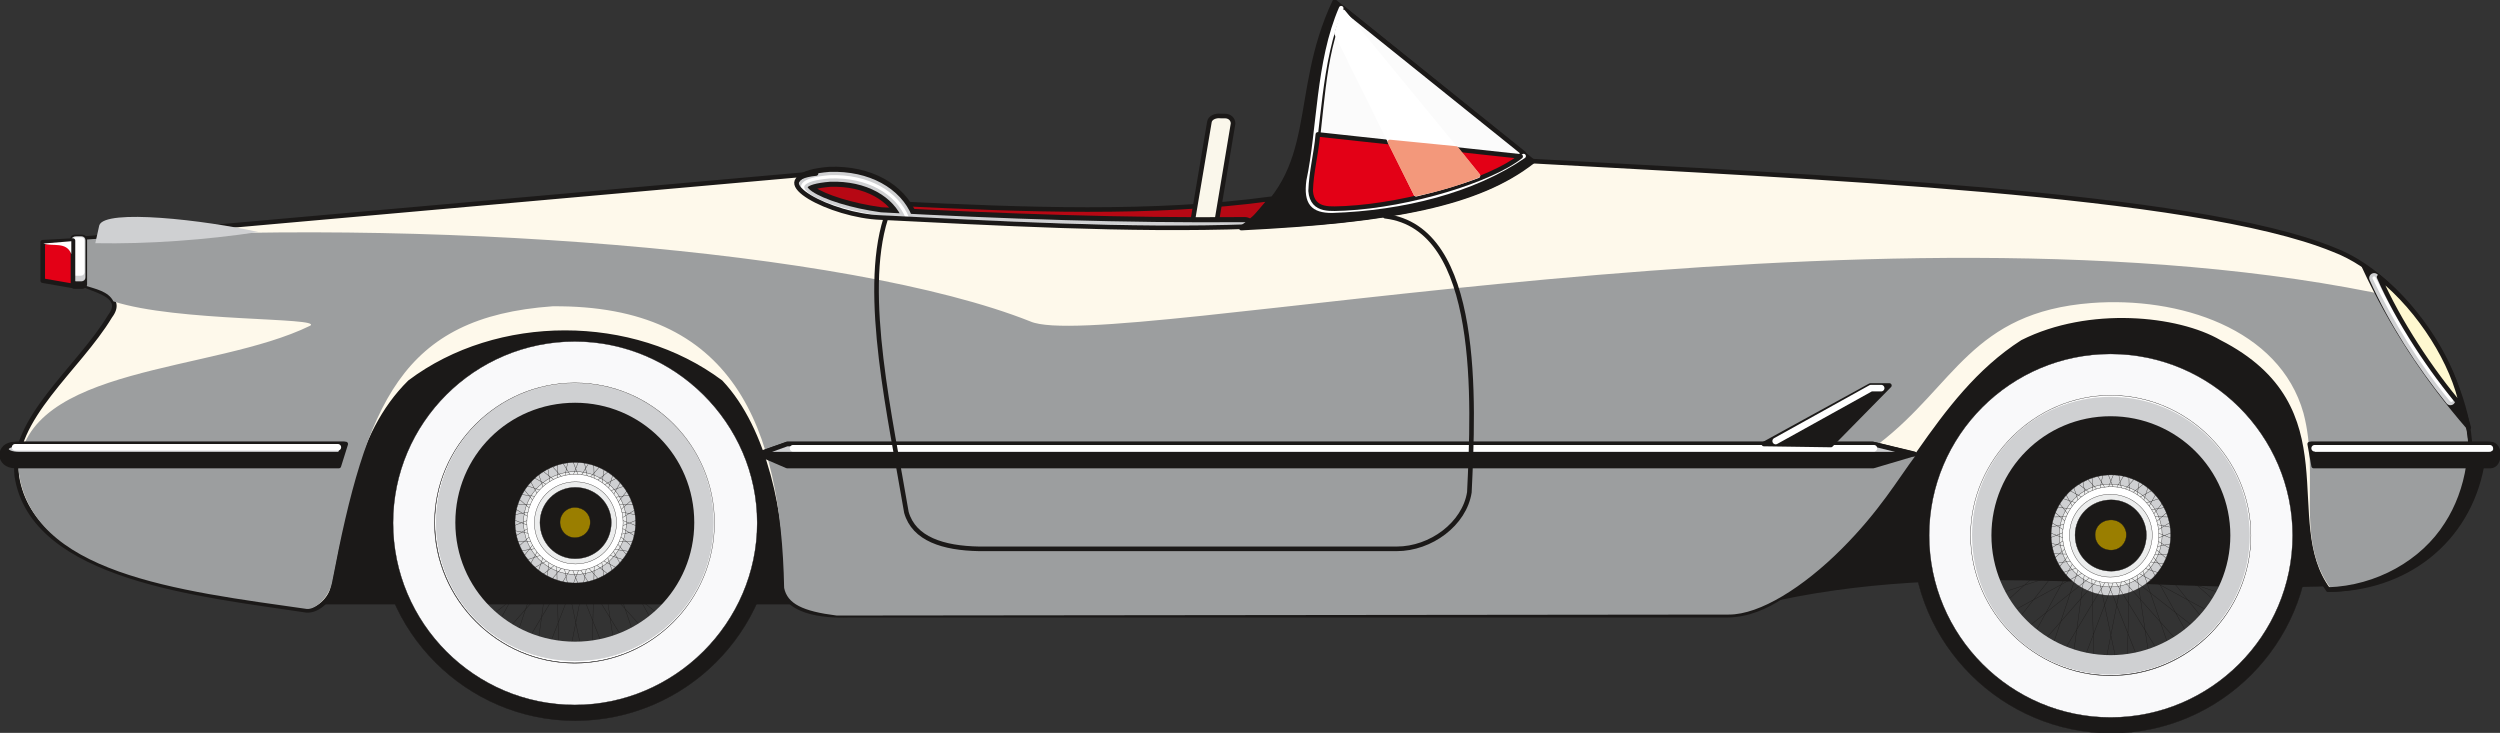 <svg xmlns="http://www.w3.org/2000/svg" xml:space="preserve" width="76.07mm" height="22.3mm" fill-rule="evenodd" stroke-linejoin="round" stroke-width="28.222" preserveAspectRatio="xMidYMid" version="1.2" viewBox="0 0 7607 2230"><rect x="0" y="0" width="7607" height="2230" fill="#333333" stroke="none"/><defs class="ClipPathGroup"><clipPath id="a" clipPathUnits="userSpaceOnUse"><path d="M0 0h7607v2230H0z"/></clipPath></defs><g class="SlideGroup"><g class="Slide" clip-path="url(#a)"><g class="Page"><g class="com.sun.star.drawing.ClosedBezierShape"><path fill="none" d="M5289 949h1827v907H5289z" class="BoundingBox"/><path fill="#1B1918" d="M5296 1847c612-163 1207-46 1812-71-26-535-135-828-732-819-509-4-606 740-1080 890Z"/><path fill="none" stroke="#1B1918" stroke-linecap="round" stroke-width="14" d="M5296 1847c612-163 1207-46 1812-71-26-535-135-828-732-819-509-4-606 740-1080 890Z"/></g><g class="com.sun.star.drawing.ClosedBezierShape"><path fill="none" d="M935 991h1522v850H935z" class="BoundingBox"/><path fill="#1B1918" d="M942 1832h1507c-41-486-163-799-722-834-483-7-666 238-785 834Z"/><path fill="none" stroke="#1B1918" stroke-linecap="round" stroke-width="14" d="M942 1832h1507c-41-486-163-799-722-834-483-7-666 238-785 834Z"/></g><g class="com.sun.star.drawing.ClosedBezierShape"><path fill="none" d="M2731 598h1144v107H2731z" class="BoundingBox"/><path fill="#B70814" d="M2738 620c374 18 770 34 1129-15l-78 92-1026-28-25-49Z"/><path fill="none" stroke="#1B1918" stroke-linecap="round" stroke-width="14" d="M2738 620c374 18 770 34 1129-15l-78 92-1026-28-25-49Z"/></g><g class="com.sun.star.drawing.ClosedBezierShape"><path fill="none" d="M3620 346h141v374h-141z" class="BoundingBox"/><path fill="#FAF7EB" d="M3714 353h13c15 0 25 10 25 23l-53 317c-3 13-17 20-34 18h-13c-15-3-25-13-25-26l53-314c2-13 19-20 34-18Z"/><path fill="none" stroke="#1B1918" stroke-linecap="round" stroke-width="14" d="M3714 353h13c15 0 25 10 25 23l-53 317c-3 13-17 20-34 18h-13c-15-3-25-13-25-26l53-314c2-13 19-20 34-18Z"/></g><g class="com.sun.star.drawing.ClosedBezierShape"><path fill="none" d="M2430 529h340v145h-340z" class="BoundingBox"/><path fill="#B70814" d="M2762 666c-79 2-284-31-324-95 15-45 166-50 256 7 33 24 55 55 68 88Z"/><path fill="none" stroke="#1B1918" stroke-linecap="round" stroke-width="14" d="M2762 666c-79 2-284-31-324-95 15-45 166-50 256 7 33 24 55 55 68 88Z"/></g><g fill="none" class="com.sun.star.drawing.OpenBezierShape"><path d="M2411 507h1409v217H2411z" class="BoundingBox"/><path stroke="#1B1918" stroke-linecap="round" stroke-width="61" d="M3788 691c-368 3-735-10-1109-30-188-26-336-108-154-123 116-4 205 48 236 125"/></g><g fill="none" class="com.sun.star.drawing.OpenBezierShape"><path d="M2427 523h1377v185H2427z" class="BoundingBox"/><path stroke="#CFD0D2" stroke-linecap="round" stroke-width="30" d="M3788 691c-368 3-735-10-1109-30-188-26-336-108-154-123 116-4 205 48 236 125"/></g><g fill="none" class="com.sun.star.drawing.OpenBezierShape"><path d="M2437 533h1357v165H2437z" class="BoundingBox"/><path stroke="#FFF" stroke-linecap="round" stroke-width="10" d="M3788 691c-368 3-735-10-1109-30-188-26-336-108-154-123 116-4 205 48 236 125"/></g><g class="com.sun.star.drawing.ClosedBezierShape"><path fill="none" d="M1147 990h1211v1205H1147z" class="BoundingBox"/><path fill="#1B1918" d="M1750 991c334 0 606 269 606 599 0 331-272 603-606 603-331 0-602-272-602-603 0-330 271-599 602-599Zm0 0Zm0 187c227 0 413 186 413 412 0 227-186 410-413 410-223 0-409-183-409-410 0-226 186-412 409-412Z"/><path fill="none" stroke="#1B1918" stroke-linecap="round" stroke-width="1" d="M1750 991c334 0 606 269 606 599 0 331-272 603-606 603-331 0-602-272-602-603 0-330 271-599 602-599Z"/><path fill="none" stroke="#1B1918" stroke-linecap="round" stroke-width="1" d="M1750 1178c227 0 413 186 413 412 0 227-186 410-413 410-223 0-409-183-409-410 0-226 186-412 409-412Z"/></g><g class="com.sun.star.drawing.ClosedBezierShape"><path fill="none" d="M1566 1406h370v370h-370z" class="BoundingBox"/><path fill="#CFD0D2" d="M1750 1407c100 0 184 83 184 183s-84 184-184 184-183-84-183-184 83-183 183-183Z"/><path fill="none" stroke="#1B1918" stroke-linecap="round" stroke-width="1" d="M1750 1407c100 0 184 83 184 183s-84 184-184 184-183-84-183-184 83-183 183-183Z"/></g><g class="com.sun.star.drawing.ClosedBezierShape"><path fill="none" d="M1592 1434h316v316h-316z" class="BoundingBox"/><path fill="#ECEDED" d="M1751 1435c84 0 155 68 155 154 0 88-71 159-155 159-87 0-158-71-158-159 0-86 71-154 158-154Z"/><path fill="none" stroke="#1B1918" stroke-linecap="round" stroke-width="1" d="M1751 1435c84 0 155 68 155 154 0 88-71 159-155 159-87 0-158-71-158-159 0-86 71-154 158-154Z"/></g><g class="com.sun.star.drawing.ClosedBezierShape"><path fill="none" d="M1614 1454h273v273h-273z" class="BoundingBox"/><path fill="#1B1918" d="M1749 1455c-74 0-134 60-134 134 0 75 60 136 134 136 75 0 136-61 136-136 0-74-61-134-136-134Z"/><path fill="none" stroke="#1B1918" stroke-linecap="round" stroke-width="1" d="M1749 1455c-74 0-134 60-134 134 0 75 60 136 134 136 75 0 136-61 136-136 0-74-61-134-136-134Z"/></g><g fill="none" class="com.sun.star.drawing.OpenBezierShape"><path d="M1366 1206h774v774h-774z" class="BoundingBox"/><path stroke="#1B1918" stroke-linecap="round" stroke-width="1" d="M1751 1207c214 0 387 172 387 384s-173 387-387 387c-212 0-384-175-384-387s172-384 384-384Zm0 0h0Z"/><path stroke="#1B1918" stroke-linecap="round" stroke-width="1" d="M1751 1487c58 0 107 46 107 104s-49 104-107 104c-56 0-104-46-104-104s48-104 104-104Zm0 0h0Zm-102 79-275 109m-5-33 293 7m-15-66-253 155m-10-30 291-46m-28-61-220 197m-17-29 278-94m-36-56-184 232m-20-25 255-141m-46-48-141 260m-25-20 230-184m-54-41-94 280m-29-15 194-222m-61-30-40 293m-31-10 150-250m-63-21 7 296m-30-5 106-273m-68-10 61 291m-33 0 56-286m-16-201-106-275m30-5-5 293m66-15-157-253m33-10 43 288m61-25-197-222m29-15 94 275m56-36-232-181m25-23 141 258m48-46-260-141m23-25 184 230m38-54-280-94m17-29 220 194m30-61-293-40m10-33 253 152m18-63-296 7m8-30 270 104m10-66-290 58m0-30 288 56m198-16 275-109m5 33-293-7m15 66 253-155m10 30-288 46m25 61 222-197m18 29-278 94m36 56 184-232m20 25-258 141m46 48 143-260m23 21-227 183m53 41 92-280m31 15-194 222m59 30 43-293m30 10-152 250m63 21-7-296m33 5-107 273m69 10-61-290m33 0-59 285m428 114-288-56m-2 84 290-58m-10 99-273-107m-18 81 296-7m-25 96-250-152m-31 79 291 43m-41 90-219-192m-46 69 283 94m-58 82-184-229m-56 63 260 141m-69 71-143-258m-63 54 232 184m-85 55-94-277m-74 40 199 222m-92 41-43-288m-82 25 155 253m-96 25 7-293m-83 13 109 275"/></g><g class="com.sun.star.drawing.ClosedBezierShape"><path fill="none" d="M1602 1442h296v296h-296z" class="BoundingBox"/><path fill="#FFF" d="M1751 1443c79 0 145 66 145 148 0 79-66 145-145 145-82 0-148-66-148-145 0-82 66-148 148-148Z"/><path fill="none" stroke="#1B1918" stroke-linecap="round" stroke-width="1" d="M1751 1443c79 0 145 66 145 148 0 79-66 145-145 145-82 0-148-66-148-145 0-82 66-148 148-148Z"/></g><g class="com.sun.star.drawing.ClosedBezierShape"><path fill="none" d="M1625 1465h253v253h-253z" class="BoundingBox"/><path fill="#ECEDED" d="M1751 1466c70 0 125 55 125 125s-55 125-125 125-125-55-125-125 55-125 125-125Z"/><path fill="none" stroke="#1B1918" stroke-linecap="round" stroke-width="1" d="M1751 1466c70 0 125 55 125 125s-55 125-125 125-125-55-125-125 55-125 125-125Z"/></g><g class="com.sun.star.drawing.ClosedBezierShape"><path fill="none" d="M1642 1482h220v220h-220z" class="BoundingBox"/><path fill="#1B1918" d="M1750 1483c-59 0-107 48-107 107 0 62 48 110 107 110 62 0 110-48 110-110 0-59-48-107-110-107Z"/><path fill="none" stroke="#1B1918" stroke-linecap="round" stroke-width="1" d="M1750 1483c-59 0-107 48-107 107 0 62 48 110 107 110 62 0 110-48 110-110 0-59-48-107-110-107Z"/></g><g class="com.sun.star.drawing.ClosedBezierShape"><path fill="none" d="M1703 1543h95v95h-95z" class="BoundingBox"/><path fill="#9A7E00" d="M1749 1544c27 0 47 20 47 45 0 27-20 47-47 47-25 0-45-20-45-47 0-25 20-45 45-45Z"/><path fill="none" stroke="#1B1918" stroke-linecap="round" stroke-width="1" d="M1749 1544c27 0 47 20 47 45 0 27-20 47-47 47-25 0-45-20-45-47 0-25 20-45 45-45Z"/></g><g class="com.sun.star.drawing.ClosedBezierShape"><path fill="none" d="M1322 1162h857v857h-857z" class="BoundingBox"/><path fill="#FFF" d="M1749 1163c235 0 428 193 428 426 0 235-193 428-428 428-233 0-426-193-426-428 0-233 193-426 426-426Zm0 0Zm0 55c204 0 372 168 372 371 0 204-168 372-372 372-203 0-371-168-371-372 0-203 168-371 371-371Z"/><path fill="none" stroke="#1B1918" stroke-linecap="round" stroke-width="1" d="M1749 1163c235 0 428 193 428 426 0 235-193 428-428 428-233 0-426-193-426-428 0-233 193-426 426-426Z"/><path fill="none" stroke="#1B1918" stroke-linecap="round" stroke-width="1" d="M1749 1218c204 0 372 168 372 371 0 204-168 372-372 372-203 0-371-168-371-372 0-203 168-371 371-371Z"/></g><g fill="none" class="com.sun.star.drawing.ClosedBezierShape"><path d="M1373 1213h756v756h-756z" class="BoundingBox"/><path stroke="#1B1918" stroke-linecap="round" stroke-width="1" d="M1750 1214c210 0 377 167 377 376 0 210-167 377-377 377-209 0-376-167-376-377 0-209 167-376 376-376Z"/></g><g fill="none" class="com.sun.star.drawing.ClosedBezierShape"><path d="M1326 1166h847v847h-847z" class="BoundingBox"/><path stroke="#CFD0D2" stroke-linecap="round" stroke-width="59" d="M1750 1196c217 0 392 175 392 394 0 217-175 392-392 392-219 0-394-175-394-392 0-219 175-394 394-394Z"/></g><g class="com.sun.star.drawing.ClosedBezierShape"><path fill="none" d="M1195 1038h1111v1109H1195z" class="BoundingBox"/><path fill="#F9F9FA" d="M1749 1039c303 0 555 248 555 552 0 305-252 554-555 554-305 0-553-249-553-554 0-304 248-552 553-552Zm0 0Zm0 126c235 0 425 192 425 426 0 233-190 427-425 427-233 0-427-194-427-427 0-234 194-426 427-426Z"/><path fill="none" stroke="#1B1918" stroke-linecap="round" stroke-width="1" d="M1749 1039c303 0 555 248 555 552 0 305-252 554-555 554-305 0-553-249-553-554 0-304 248-552 553-552Z"/><path fill="none" stroke="#1B1918" stroke-linecap="round" stroke-width="1" d="M1749 1165c235 0 425 192 425 426 0 233-190 427-425 427-233 0-427-194-427-427 0-234 194-426 427-426Z"/></g><g class="com.sun.star.drawing.ClosedBezierShape"><path fill="none" d="M5818 1028h1211v1205H5818z" class="BoundingBox"/><path fill="#1B1918" d="M6424 1029c331 0 603 269 603 599 0 331-272 603-603 603s-605-272-605-603c0-330 274-599 605-599Zm0 0Zm0 187c224 0 410 186 410 412 0 227-186 410-410 410-226 0-412-183-412-410 0-226 186-412 412-412Z"/><path fill="none" stroke="#1B1918" stroke-linecap="round" stroke-width="1" d="M6424 1029c331 0 603 269 603 599 0 331-272 603-603 603s-605-272-605-603c0-330 274-599 605-599Z"/><path fill="none" stroke="#1B1918" stroke-linecap="round" stroke-width="1" d="M6424 1216c224 0 410 186 410 412 0 227-186 410-410 410-226 0-412-183-412-410 0-226 186-412 412-412Z"/></g><g class="com.sun.star.drawing.ClosedBezierShape"><path fill="none" d="M6240 1444h367v370h-367z" class="BoundingBox"/><path fill="#CFD0D2" d="M6424 1445c99 0 181 83 181 183s-82 184-181 184c-102 0-183-84-183-184s81-183 183-183Z"/><path fill="none" stroke="#1B1918" stroke-linecap="round" stroke-width="1" d="M6424 1445c99 0 181 83 181 183s-82 184-181 184c-102 0-183-84-183-184s81-183 183-183Z"/></g><g class="com.sun.star.drawing.ClosedBezierShape"><path fill="none" d="M6265 1472h316v316h-316z" class="BoundingBox"/><path fill="#ECEDED" d="M6420 1473c88 0 159 71 159 154 0 88-71 159-159 159-86 0-154-71-154-159 0-83 68-154 154-154Z"/><path fill="none" stroke="#1B1918" stroke-linecap="round" stroke-width="1" d="M6420 1473c88 0 159 71 159 154 0 88-71 159-159 159-86 0-154-71-154-159 0-83 68-154 154-154Z"/></g><g class="com.sun.star.drawing.ClosedBezierShape"><path fill="none" d="M6285 1493h276v273h-276z" class="BoundingBox"/><path fill="#1B1918" d="M6424 1494c-78 0-138 60-138 134 0 77 60 136 138 136 74 0 135-59 135-136 0-74-61-134-135-134Z"/><path fill="none" stroke="#1B1918" stroke-linecap="round" stroke-width="1" d="M6424 1494c-78 0-138 60-138 134 0 77 60 136 138 136 74 0 135-59 135-136 0-74-61-134-135-134Z"/></g><g fill="none" class="com.sun.star.drawing.OpenBezierShape"><path d="M6037 1244h774v774h-774z" class="BoundingBox"/><path stroke="#1B1918" stroke-linecap="round" stroke-width="1" d="M6422 1245c212 0 387 172 387 384s-175 387-387 387-384-175-384-387 172-384 384-384Zm0 0h0Z"/><path stroke="#1B1918" stroke-linecap="round" stroke-width="1" d="M6422 1525c58 0 107 46 107 104s-49 104-107 104c-56 0-104-46-104-104s48-104 104-104Zm0 0h0Zm-102 79-275 109m-5-33 293 7m-15-66-253 155m-10-30 291-46m-28-61-220 197m-17-29 278-92m-39-58-183 232m-21-25 258-141m-46-48-141 260m-25-20 230-184m-54-41-94 280m-29-15 194-222m-61-28-40 293m-31-12 150-250m-63-21 7 296m-30-5 104-273m-66-10 61 291m-33 0 56-286m-16-201-106-275m30-5-5 293m64-15-155-253m33-10 43 288m61-25-197-222m29-15 94 278m56-39-232-181m25-23 141 258m48-46-260-141m21-25 183 230m41-54-280-94m17-29 220 194m30-61-293-40m10-33 250 152m21-63-296 7m8-30 270 104m10-66-290 58m0-30 288 56m198-16 275-109m5 33-293-7m15 66 253-155m10 30-288 46m25 61 222-197m15 29-275 94m36 56 184-232m20 25-258 141m46 48 143-260m23 21-227 183m53 41 92-280m29 15-194 222m61 30 43-293m30 10-152 250m63 21-7-296m33 5-107 273m66 10-58-290m33 0-59 285m428 114-288-56m-2 84 290-58m-10 99-273-107m-18 84 296-10m-25 96-250-152m-31 79 291 43m-41 90-219-192m-46 71 280 92m-55 82-184-229m-56 63 260 141m-69 71-143-258m-66 54 235 184m-85 55-94-275m-74 38 197 222m-90 43-43-290m-82 25 155 253m-96 25 7-293m-83 13 109 275"/></g><g class="com.sun.star.drawing.ClosedBezierShape"><path fill="none" d="M6275 1480h296v296h-296z" class="BoundingBox"/><path fill="#FFF" d="M6424 1481c79 0 145 66 145 148 0 81-66 145-145 145-82 0-148-64-148-145 0-82 66-148 148-148Z"/><path fill="none" stroke="#1B1918" stroke-linecap="round" stroke-width="1" d="M6424 1481c79 0 145 66 145 148 0 81-66 145-145 145-82 0-148-64-148-145 0-82 66-148 148-148Z"/></g><g class="com.sun.star.drawing.ClosedBezierShape"><path fill="none" d="M6296 1503h255v255h-255z" class="BoundingBox"/><path fill="#ECEDED" d="M6421 1504c70 0 128 55 128 124 0 72-58 128-128 128-69 0-124-56-124-128 0-69 55-124 124-124Z"/><path fill="none" stroke="#1B1918" stroke-linecap="round" stroke-width="1" d="M6421 1504c70 0 128 55 128 124 0 72-58 128-128 128-69 0-124-56-124-128 0-69 55-124 124-124Z"/></g><g class="com.sun.star.drawing.ClosedBezierShape"><path fill="none" d="M6313 1520h220v220h-220z" class="BoundingBox"/><path fill="#1B1918" d="M6424 1521c-62 0-110 48-110 107 0 62 48 110 110 110 59 0 107-48 107-110 0-59-48-107-107-107Z"/><path fill="none" stroke="#1B1918" stroke-linecap="round" stroke-width="1" d="M6424 1521c-62 0-110 48-110 107 0 62 48 110 110 110 59 0 107-48 107-110 0-59-48-107-107-107Z"/></g><g class="com.sun.star.drawing.ClosedBezierShape"><path fill="none" d="M6374 1581h98v95h-98z" class="BoundingBox"/><path fill="#9A7E00" d="M6424 1582c26 0 46 20 46 45 0 27-20 47-46 47-29 0-49-20-49-47 0-25 20-45 49-45Z"/><path fill="none" stroke="#1B1918" stroke-linecap="round" stroke-width="1" d="M6424 1582c26 0 46 20 46 45 0 27-20 47-46 47-29 0-49-20-49-47 0-25 20-45 49-45Z"/></g><g class="com.sun.star.drawing.ClosedBezierShape"><path fill="none" d="M5993 1200h860v857h-860z" class="BoundingBox"/><path fill="#FFF" d="M6421 1201c237 0 430 193 430 426 0 235-193 428-430 428-234 0-427-193-427-428 0-233 193-426 427-426Zm0 0Zm0 55c206 0 375 168 375 371 0 204-169 375-375 375-203 0-372-171-372-375 0-203 169-371 372-371Z"/><path fill="none" stroke="#1B1918" stroke-linecap="round" stroke-width="1" d="M6421 1201c237 0 430 193 430 426 0 235-193 428-430 428-234 0-427-193-427-428 0-233 193-426 427-426Z"/><path fill="none" stroke="#1B1918" stroke-linecap="round" stroke-width="1" d="M6421 1256c206 0 375 168 375 371 0 204-169 375-375 375-203 0-372-171-372-375 0-203 169-371 372-371Z"/></g><g fill="none" class="com.sun.star.drawing.ClosedBezierShape"><path d="M6044 1251h758v756h-758z" class="BoundingBox"/><path stroke="#1B1918" stroke-linecap="round" stroke-width="1" d="M6424 1252c206 0 376 167 376 376 0 210-170 377-376 377-209 0-379-167-379-377 0-209 170-376 379-376Z"/></g><g fill="none" class="com.sun.star.drawing.ClosedBezierShape"><path d="M6000 1207h847v847h-847z" class="BoundingBox"/><path stroke="#CFD0D2" stroke-linecap="round" stroke-width="59" d="M6422 1237c217 0 394 175 394 392s-177 394-394 394-392-177-392-394 175-392 392-392Z"/></g><g class="com.sun.star.drawing.ClosedBezierShape"><path fill="none" d="M5869 1076h1109v1109H5869z" class="BoundingBox"/><path fill="#F9F9FA" d="M6422 1077c305 0 554 248 554 552 0 305-249 554-554 554-304 0-552-249-552-554 0-304 248-552 552-552Zm0 0Zm0 126c236 0 427 195 427 426 0 233-191 427-427 427-231 0-426-194-426-427 0-231 195-426 426-426Z"/><path fill="none" stroke="#1B1918" stroke-linecap="round" stroke-width="1" d="M6422 1077c305 0 554 248 554 552 0 305-249 554-554 554-304 0-552-249-552-554 0-304 248-552 552-552Z"/><path fill="none" stroke="#1B1918" stroke-linecap="round" stroke-width="1" d="M6422 1203c236 0 427 195 427 426 0 233-191 427-427 427-231 0-426-194-426-427 0-231 195-426 426-426Z"/></g><g class="com.sun.star.drawing.ClosedBezierShape"><path fill="none" d="M42 483h7483v1398H42z" class="BoundingBox"/><path fill="#FEF9EB" d="M51 1448c48 313 566 361 881 409 33 3 69-30 79-63 48-221 71-468 236-631 267-201 677-201 946 0 137 145 188 410 188 615 3 84 122 97 203 94h2672c125-2 214-94 315-172 207-158 316-488 583-659 203-102 472-74 599 0 394 201 178 544 331 753 195 0 386-138 424-346 53-216-158-595-409-689-424-173-1591-221-2440-269-315 269-1303 205-1978 172-153-5-361-117-198-134L257 726v142c43 18 122 36 78 94-96 160-303 313-284 486Z"/><path fill="none" stroke="#1B1918" stroke-linecap="round" stroke-width="14" d="M51 1448c48 313 566 361 881 409 33 3 69-30 79-63 48-221 71-468 236-631 267-201 677-201 946 0 137 145 188 410 188 615 3 84 122 97 203 94h2672c125-2 214-94 315-172 207-158 316-488 583-659 203-102 472-74 599 0 394 201 178 544 331 753 195 0 386-138 424-346 53-216-158-595-409-689-424-173-1591-221-2440-269-315 269-1303 205-1978 172-153-5-361-117-198-134L257 726v142c43 18 122 36 78 94-96 160-303 313-284 486Z"/></g><g class="com.sun.star.drawing.ClosedBezierShape"><path fill="none" d="M55 707h7457v1168H55z" class="BoundingBox"/><path fill="#9C9E9F" d="M2386 1789c-10-490-153-862-705-857-460 33-566 295-670 837-6 40-46 86-77 84-393-56-843-107-878-425 20-318 594-293 888-437 39-26-406-11-599-74-15-31-56-38-86-48V729c1011-70 2325 30 2876 249 229 101 2582-418 4154-74 81 59 231 323 221 479-13 249-216 404-419 406-109-150-31-340-82-532-73-259-381-355-645-335-365 28-416 251-647 428v58l114-25c-58 78-112 172-227 287-117 117-249 200-343 200l-2715 3c-104-13-150-36-160-84Z"/></g><g class="com.sun.star.drawing.ClosedBezierShape"><path fill="none" d="M-2 1344h1063v82H-2z" class="BoundingBox"/><path fill="#1B1918" d="M1031 1418H47c-55 0-57-67 0-67h1005l-21 67Z"/><path fill="none" stroke="#1B1918" stroke-linecap="round" stroke-width="14" d="M1031 1418H47c-55 0-57-67 0-67h1005l-21 67Z"/></g><g class="com.sun.star.drawing.ClosedBezierShape"><path fill="none" d="M12 1344h1043v46H12z" class="BoundingBox"/><path fill="#CFD0D2" d="M1034 1382H60c-54 0-54-31 0-31h987l-13 31Z"/><path fill="none" stroke="#1B1918" stroke-linecap="round" stroke-width="14" d="M1034 1382H60c-54 0-54-31 0-31h987l-13 31Z"/></g><g fill="none" class="com.sun.star.drawing.LineShape"><path d="M36 1351h1003v21H36z" class="BoundingBox"/><path stroke="#FFF" stroke-linecap="round" stroke-width="20" d="M46 1361h982"/></g><g class="com.sun.star.drawing.ClosedBezierShape"><path fill="none" d="M7021 1344h590v82h-590z" class="BoundingBox"/><path fill="#1B1918" d="M7040 1418h538c31 0 33-67 0-67h-550l12 67Z"/><path fill="none" stroke="#1B1918" stroke-linecap="round" stroke-width="14" d="M7040 1418h538c31 0 33-67 0-67h-550l12 67Z"/></g><g class="com.sun.star.drawing.ClosedBezierShape"><path fill="none" d="M7026 1344h576v46h-576z" class="BoundingBox"/><path fill="#CFD0D2" d="M7038 1382h532c31 0 31-31 0-31h-537l5 31Z"/><path fill="none" stroke="#1B1918" stroke-linecap="round" stroke-width="14" d="M7038 1382h532c31 0 31-31 0-31h-537l5 31Z"/></g><g fill="none" class="com.sun.star.drawing.LineShape"><path d="M7033 1354h554v21h-554z" class="BoundingBox"/><path stroke="#FFF" stroke-linecap="round" stroke-width="20" d="M7576 1364h-533"/></g><g class="com.sun.star.drawing.PolyPolygonShape"><path fill="none" d="M2302 1344h3531v82H2302z" class="BoundingBox"/><path fill="#1B1918" d="M2395 1418h3305l125-37-125-30H2395l-86 30 86 37Z"/><path fill="none" stroke="#1B1918" stroke-linecap="round" stroke-width="14" d="M2395 1418h3305l125-37-125-30H2395l-86 30 86 37Z"/></g><g class="com.sun.star.drawing.PolyPolygonShape"><path fill="none" d="M2302 1344h3531v46H2302z" class="BoundingBox"/><path fill="#CFD0D2" d="M2309 1382h3516l-127-31H2395l-86 31Z"/><path fill="none" stroke="#1B1918" stroke-linecap="round" stroke-width="14" d="M2309 1382h3516l-127-31H2395l-86 31Z"/></g><g class="com.sun.star.drawing.ClosedBezierShape"><path fill="none" d="M214 714h53v166h-53z" class="BoundingBox"/><path fill="#1B1918" d="M228 721h22c3 0 8 2 8 7v137c0 5-5 7-8 7h-22c-5 0-7-2-7-7V728c0-5 2-7 7-7Z"/><path fill="none" stroke="#1B1918" stroke-linecap="round" stroke-width="14" d="M228 721h22c3 0 8 2 8 7v137c0 5-5 7-8 7h-22c-5 0-7-2-7-7V728c0-5 2-7 7-7Z"/></g><g class="com.sun.star.drawing.ClosedBezierShape"><path fill="none" d="M216 719h45v139h-45z" class="BoundingBox"/><path fill="#CFD0D2" d="M232 726h16c3 0 5 2 5 5v113c0 3-2 5-5 5h-16c-6 0-8-2-8-5V731c0-3 2-5 8-5Z"/><path fill="none" stroke="#CFD0D2" stroke-linecap="round" stroke-width="14" d="M232 726h16c3 0 5 2 5 5v113c0 3-2 5-5 5h-16c-6 0-8-2-8-5V731c0-3 2-5 8-5Z"/></g><g class="com.sun.star.drawing.ClosedBezierShape"><path fill="none" d="M219 721h39v119h-39z" class="BoundingBox"/><path fill="#FFF" d="M231 729h14c5 0 5 0 5 5v93c0 3 0 5-5 5h-14c-3 0-5-2-5-5v-93c0-5 2-5 5-5Z"/><path fill="none" stroke="#FFF" stroke-linecap="round" stroke-width="14" d="M231 729h14c5 0 5 0 5 5v93c0 3 0 5-5 5h-14c-3 0-5-2-5-5v-93c0-5 2-5 5-5Z"/></g><g class="com.sun.star.drawing.PolyPolygonShape"><path fill="none" d="M123 725h107v154H123z" class="BoundingBox"/><path fill="#E30016" d="m222 732-92 5v117l92 16V732Z"/><path fill="none" stroke="#1B1918" stroke-linecap="round" stroke-width="14" d="m222 732-92 5v117l92 16V732Z"/></g><g class="com.sun.star.drawing.ClosedBezierShape"><path fill="none" d="M132 734h86v40h-86z" class="BoundingBox"/><path fill="#FFF" d="m132 741 85-7v39c-15-39-57-22-85-32Z"/></g><g class="com.sun.star.drawing.ClosedBezierShape"><path fill="none" d="M3770-2h902v704h-902z" class="BoundingBox"/><path fill="#1B1918" d="M4664 491 4061 5c-135 287-36 514-284 689 463-23 722-74 887-203Z"/><path fill="none" stroke="#1B1918" stroke-linecap="round" stroke-width="14" d="M4664 491 4061 5c-135 287-36 514-284 689 463-23 722-74 887-203Z"/></g><g class="com.sun.star.drawing.ClosedBezierShape"><path fill="none" d="M3981 18h665v626h-665z" class="BoundingBox"/><path fill="#FBFBFB" d="M4087 25c-69 155-61 326-92 494-16 94-5 117 87 117 214-15 413-71 555-169L4087 25Z"/><path fill="none" stroke="#1B1918" stroke-linecap="round" stroke-width="14" d="M4087 25c-69 155-61 326-92 494-16 94-5 117 87 117 214-15 413-71 555-169L4087 25Z"/></g><g fill="none" class="com.sun.star.drawing.OpenBezierShape"><path d="M3973 18h671v632h-671z" class="BoundingBox"/><path stroke="#FFF" stroke-linecap="round" stroke-width="14" d="M4081 25c-71 163-66 371-99 525-9 68 13 91 71 91 216-7 430-61 583-166"/></g><g class="com.sun.star.drawing.ClosedBezierShape"><path fill="none" d="M3981 402h654v242h-654z" class="BoundingBox"/><path fill="#E30016" d="m4627 476-617-67c-5 59-20 112-22 172 5 66 68 53 104 53 199-10 446-87 535-158Z"/><path fill="none" stroke="#1B1918" stroke-linecap="round" stroke-width="14" d="m4627 476-617-67c-5 59-20 112-22 172 5 66 68 53 104 53 199-10 446-87 535-158Z"/></g><g class="com.sun.star.drawing.ClosedBezierShape"><path fill="none" d="M4060 29h445v570h-445z" class="BoundingBox"/><path fill="#FFF" d="M4497 535 4087 36l-20 66 242 489c63-15 132-35 188-56Z"/><path fill="none" stroke="#FFF" stroke-linecap="round" stroke-width="14" d="M4497 535 4087 36l-20 66 242 489c63-15 132-35 188-56Z"/></g><g class="com.sun.star.drawing.ClosedBezierShape"><path fill="none" d="M4222 425h283v173h-283z" class="BoundingBox"/><path fill="#F3987B" d="m4229 432 202 20 66 82c-58 23-123 43-189 56l-79-158Z"/><path fill="none" stroke="#F3987B" stroke-linecap="round" stroke-width="14" d="m4229 432 202 20 66 82c-58 23-123 43-189 56l-79-158Z"/></g><g fill="none" class="com.sun.star.drawing.LineShape"><path d="M2403 1354h3310v21H2403z" class="BoundingBox"/><path stroke="#FFF" stroke-linecap="round" stroke-width="20" d="M2413 1364h3289"/></g><g fill="none" class="com.sun.star.drawing.OpenBezierShape"><path d="M2660 650h1826v1028H2660z" class="BoundingBox"/><path stroke="#1B1918" stroke-linecap="round" stroke-width="14" d="M2695 665c-73 231 15 608 63 894 23 81 112 109 221 111h1271c104 0 206-76 221-172 13-273 38-805-256-840"/></g><g class="com.sun.star.drawing.PolyPolygonShape"><path fill="none" d="M5360 1165h398v197h-398z" class="BoundingBox"/><path fill="#1B1918" d="m5571 1354 178-181h-58l-324 178 204 3Z"/><path fill="none" stroke="#1B1918" stroke-linecap="round" stroke-width="14" d="m5571 1354 178-181h-58l-324 178 204 3Z"/></g><g fill="none" class="com.sun.star.drawing.PolyLineShape"><path d="M5393 1170h342v183h-342z" class="BoundingBox"/><path stroke="#FFF" stroke-linecap="round" stroke-width="20" d="m5403 1342 290-161h31"/></g><g class="com.sun.star.drawing.ClosedBezierShape"><path fill="none" d="M7186 802h334v507h-334z" class="BoundingBox"/><path fill="#1B1918" d="M7193 810c84 182 191 343 319 491l-18-59c-100-124-191-262-256-399l-45-33Z"/><path fill="none" stroke="#1B1918" stroke-linecap="round" stroke-width="14" d="M7193 810c84 182 191 343 319 491l-18-59c-100-124-191-262-256-399l-45-33Z"/></g><g fill="none" class="com.sun.star.drawing.OpenBezierShape"><path d="M7209 831h264v403h-264z" class="BoundingBox"/><path stroke="#CFD0D2" stroke-linecap="round" stroke-width="30" d="M7224 846c60 133 140 257 232 372"/></g><g fill="none" class="com.sun.star.drawing.OpenBezierShape"><path d="M7219 841h246v383h-246z" class="BoundingBox"/><path stroke="#FFF" stroke-linecap="round" stroke-width="10" d="M7224 846c64 133 140 257 235 372"/></g><g class="com.sun.star.drawing.ClosedBezierShape"><path fill="none" d="M7232 836h267v411h-267z" class="BoundingBox"/><path fill="#FEF8D0" d="M7239 843c127 102 227 265 252 395-94-110-194-262-252-395Z"/><path fill="none" stroke="#1B1918" stroke-linecap="round" stroke-width="14" d="M7239 843c127 102 227 265 252 395-94-110-194-262-252-395Z"/></g><g class="com.sun.star.drawing.ClosedBezierShape"><path fill="none" d="M7077 1409h484v393h-484z" class="BoundingBox"/><path fill="#1B1918" d="M7084 1794c149-5 288-83 361-199 33-51 56-112 66-178h41c-43 232-235 377-468 377Z"/><path fill="none" stroke="#1B1918" stroke-linecap="round" stroke-width="14" d="M7084 1794c149-5 288-83 361-199 33-51 56-112 66-178h41c-43 232-235 377-468 377Z"/></g><g class="com.sun.star.drawing.ClosedBezierShape"><path fill="none" d="M290 660h497v82H290z" class="BoundingBox"/><path fill="#CFD0D2" d="m290 740 12-54c15-52 324-16 484 20-160 24-334 37-496 34Z"/></g></g></g></g></svg>
